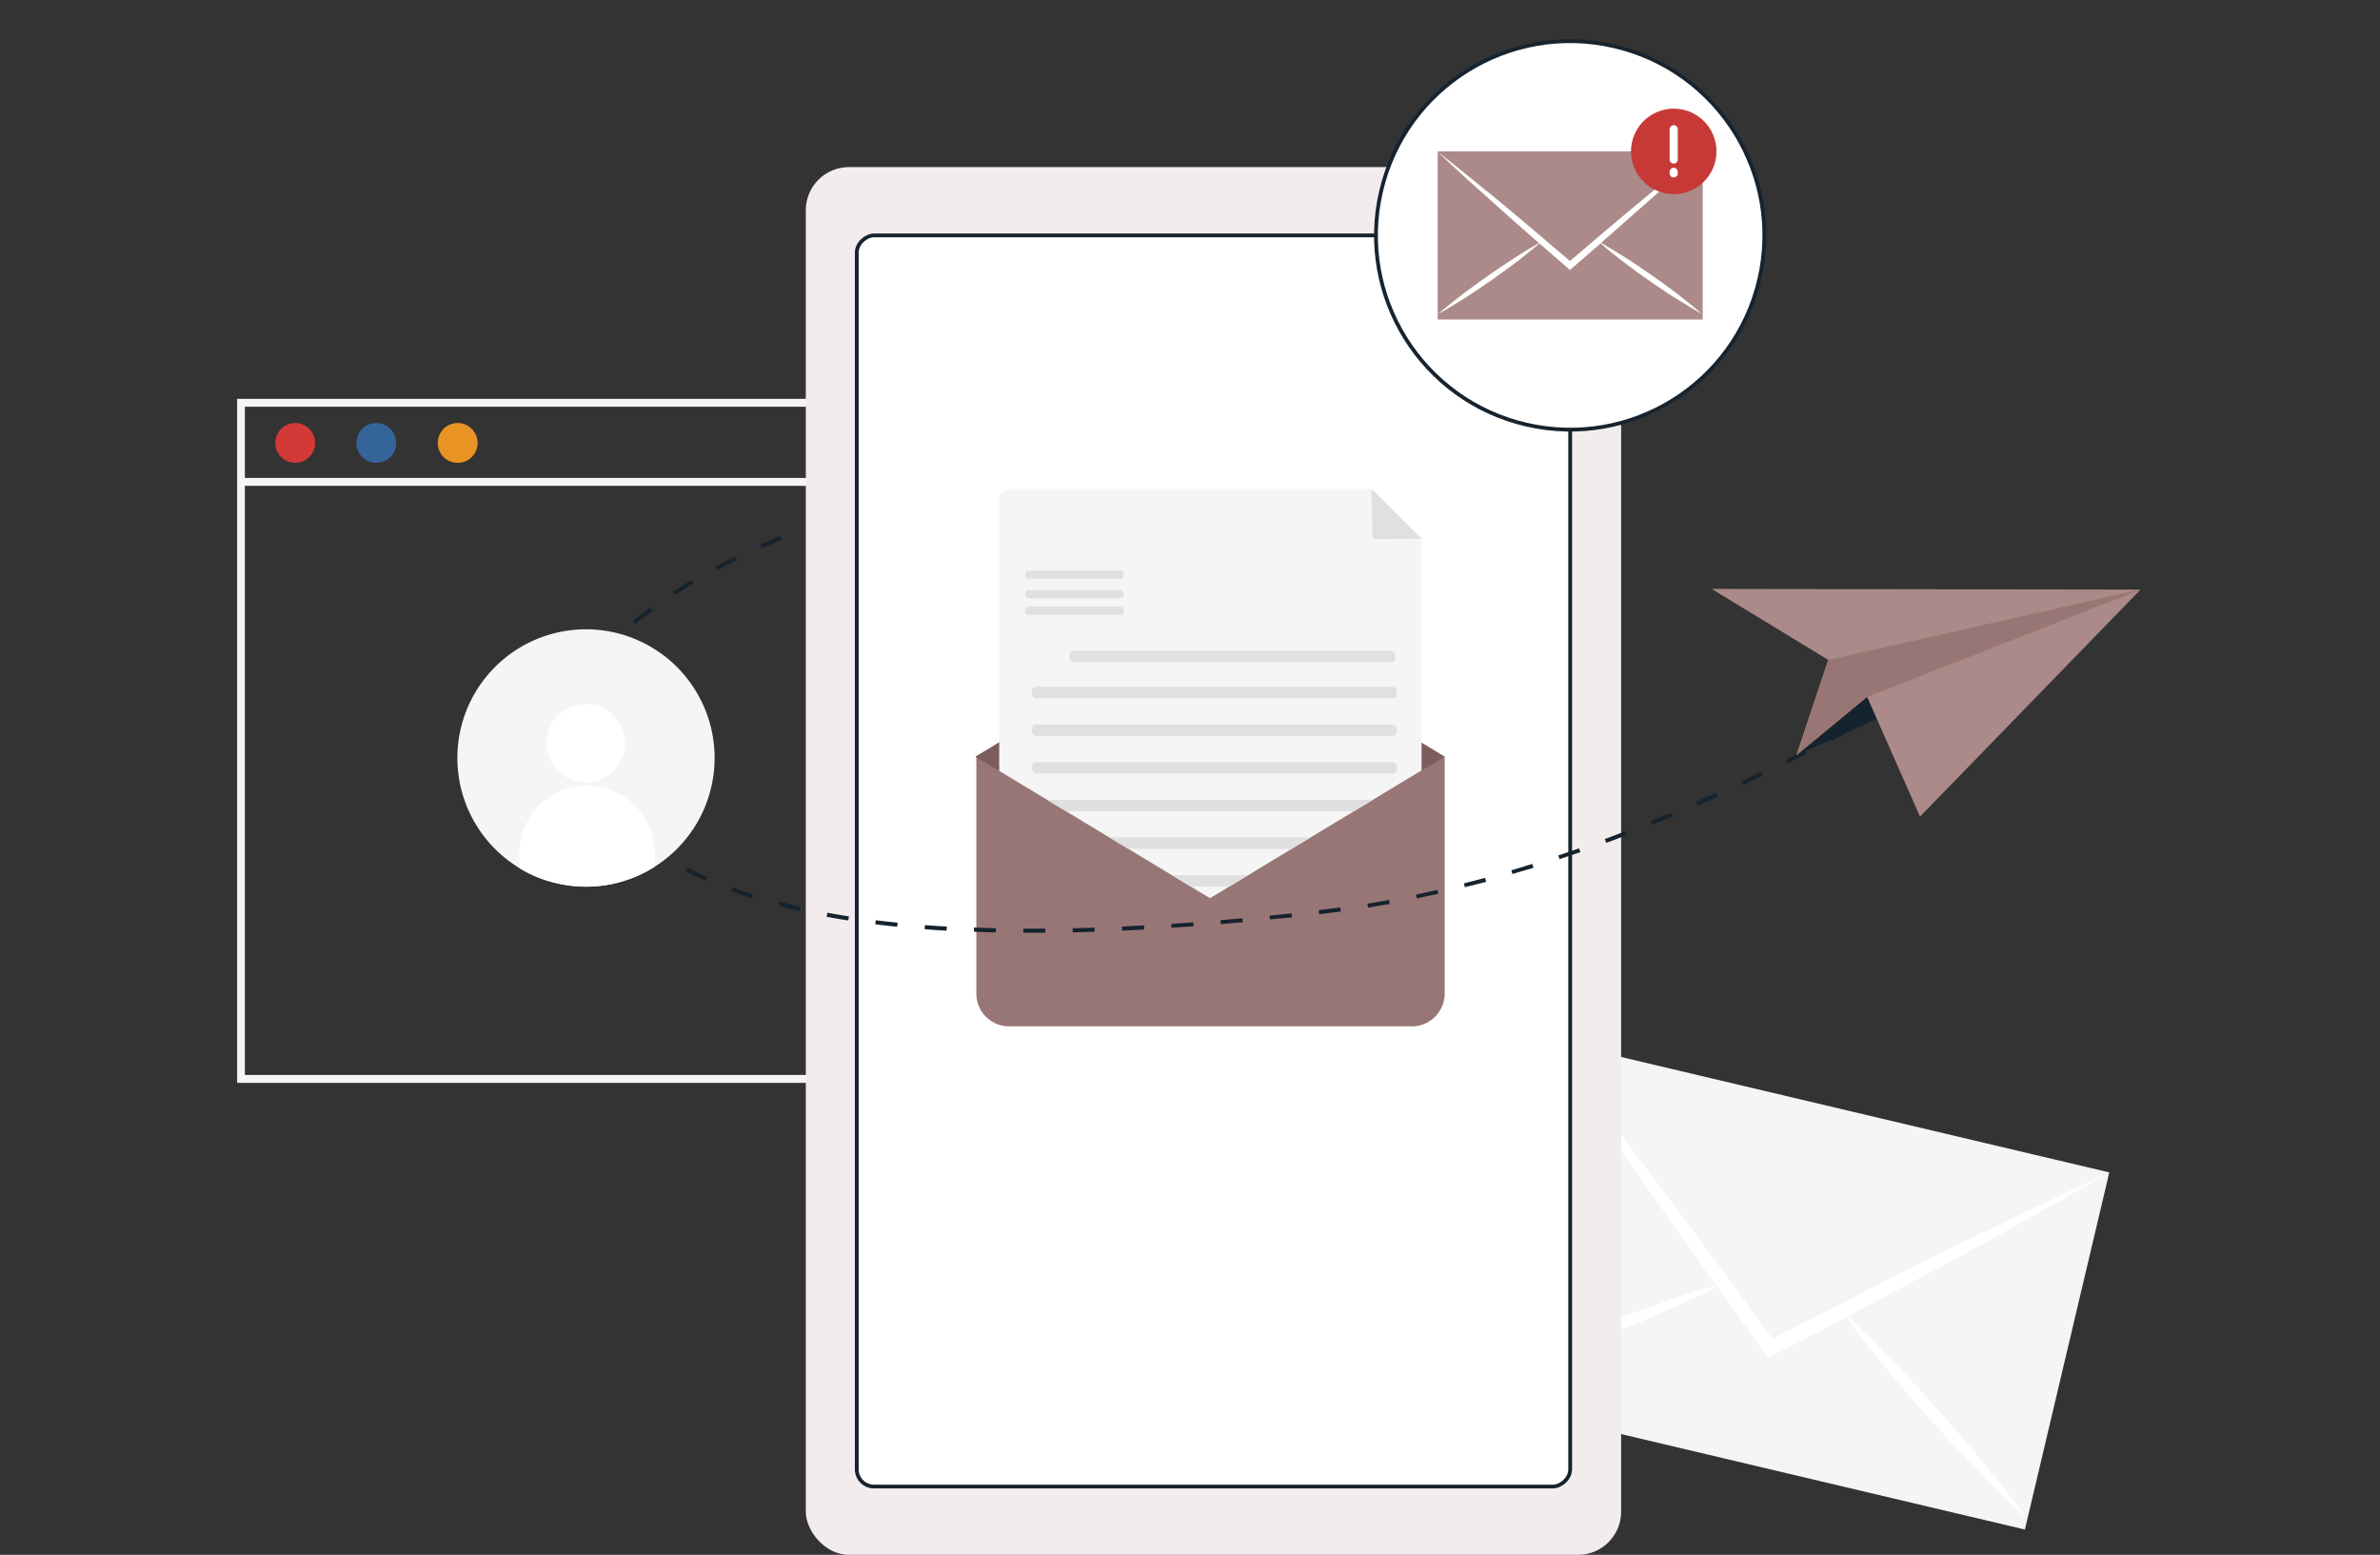 <svg xmlns="http://www.w3.org/2000/svg" xmlns:xlink="http://www.w3.org/1999/xlink" width="552" height="360.528" viewBox="0 0 552 360.528">
  <rect x="0" y="0" width="552" height="360.528" fill="#333333" stroke="none"/>
  <defs>
    <clipPath id="clip-path">
      <path id="Path_446" data-name="Path 446" d="M326.138,166.958h.611V98.25H217.8v68.708h.1l-.305.229,27.211,16.436,27.211,16.423,27.211-16.436,27.211-16.436Z" transform="translate(-217.6 -98.25)" fill="none"/>
    </clipPath>
  </defs>
  <g id="Group_381" data-name="Group 381" transform="translate(-384 -1874.472)">
    <rect id="Rectangle_130" data-name="Rectangle 130" width="552" height="360" transform="translate(384 1875)" fill="none"/>
    <g id="img_order_banner_02" transform="translate(356 1860.041)">
      <path id="Path_435" data-name="Path 435" d="M314.794,245.849H83V87.24H314.794Zm-230-1.832H312.962V89.072H84.794Z" transform="translate(0 19.67)" fill="#f5f5f5"/>
      <path id="Path_436" data-name="Path 436" d="M99.2,96.268a4.618,4.618,0,1,1-4.618-4.618A4.618,4.618,0,0,1,99.2,96.268Z" transform="translate(1.894 20.87)" fill="#d33937"/>
      <path id="Path_437" data-name="Path 437" d="M113.976,96.268a4.618,4.618,0,1,1-4.618-4.618A4.618,4.618,0,0,1,113.976,96.268Z" transform="translate(5.916 20.87)" fill="#34649a"/>
      <path id="Path_438" data-name="Path 438" d="M128.816,96.268A4.618,4.618,0,1,1,124.2,91.65,4.618,4.618,0,0,1,128.816,96.268Z" transform="translate(9.954 20.87)" fill="#e89324"/>
      <rect id="Rectangle_162" data-name="Rectangle 162" width="230.001" height="1.832" transform="translate(83.878 125.254)" fill="#f5f5f5"/>
      <rect id="Rectangle_163" data-name="Rectangle 163" width="85.105" height="134.197" transform="matrix(0.23, -0.973, 0.973, 0.23, 367.065, 338.227)" fill="#f5f5f5"/>
      <path id="Path_439" data-name="Path 439" d="M452.295,234.883c-6.475,3.816-12.988,7.353-19.476,11.055s-13.027,7.175-19.553,10.711q-10.177,5.521-20.456,10.9l-.623.369q-9.032,4.783-18.141,9.49l-.891.433-.572-.789q-5.992-8.307-11.933-16.627c-.14-.178-.28-.382-.42-.585q-6.755-9.4-13.408-18.955c-4.236-6.043-8.46-12.174-12.721-18.306s-8.371-12.314-12.441-18.611c4.58,5.648,9.019,11.449,13.523,17.237s8.9,11.64,13.319,17.53q7.391,9.77,14.693,19.769h0q5.5,7.442,10.953,14.909c5.47-2.811,10.966-5.661,16.449-8.421h0q10.991-5.61,21.982-11.093,9.859-4.885,19.756-9.668C439.128,241.1,445.667,237.872,452.295,234.883Z" transform="translate(64.946 51.435)" fill="#fff"/>
      <path id="Path_440" data-name="Path 440" d="M366.973,248.36l-.191.089-2.468,1.272c-3.931,2-7.913,3.816-11.933,5.61-4.91,2.188-9.884,4.223-14.871,6.233s-10.012,3.816-15.087,5.648-10.177,3.486-15.393,4.923c4.783-2.544,9.668-4.8,14.566-6.971s9.91-4.211,14.871-6.233,10.037-3.88,15.113-5.648c4.045-1.425,8.142-2.8,12.276-4.02.967-.293,1.921-.56,2.888-.827Z" transform="translate(60.965 63.515)" fill="#fff"/>
      <path id="Path_441" data-name="Path 441" d="M418.374,301.515c-4.007-3.613-7.824-7.442-11.551-11.309s-7.366-7.824-10.978-11.805-7.1-8.078-10.508-12.238c-2.773-3.371-5.508-6.793-8.116-10.33l-1.654-2.264a2.155,2.155,0,0,1-.127-.178.674.674,0,0,0,.178.153l2.2,2.048c3.155,2.951,6.182,6,9.172,9.1,3.816,3.816,7.366,7.824,10.953,11.831s7.1,8.078,10.508,12.238S415.232,297.113,418.374,301.515Z" transform="translate(79.581 64.883)" fill="#fff"/>
      <rect id="Rectangle_164" data-name="Rectangle 164" width="189.102" height="321.785" rx="10" transform="translate(214.894 53.175)" fill="#f3ecec"/>
      <rect id="Rectangle_165" data-name="Rectangle 165" width="290.109" height="165.466" rx="4" transform="translate(392.178 69.013) rotate(90)" fill="#fff" stroke="#17242f" stroke-width="0.88"/>
      <path id="Path_442" data-name="Path 442" d="M217.77,152.45v55.2A7.633,7.633,0,0,0,225.746,215h92.674a7.633,7.633,0,0,0,7.976-7.353v-55.2Z" transform="translate(36.675 37.415)" fill="#987676"/>
      <path id="Path_443" data-name="Path 443" d="M299.232,142.8l-23.56-14.261a6.933,6.933,0,0,0-7.3,0L244.824,142.8,217.6,159.251l27.224,16.423L272.034,192.1l27.211-16.436,27.211-16.41Z" transform="translate(36.628 30.626)" fill="#7d5c5c"/>
      <g id="Group_380" data-name="Group 380" transform="translate(254.228 120.916)" clip-path="url(#clip-path)">
        <path id="Path_444" data-name="Path 444" d="M308.293,103.64h-84.1a2.544,2.544,0,0,0-2.252,2.633V208.412h97.954V115.178Z" transform="translate(-216.419 -96.783)" fill="#f5f5f5"/>
        <path id="Path_445" data-name="Path 445" d="M289.82,103.64l.229,10.635a.967.967,0,0,0,.2.725.941.941,0,0,0,.687.293l10.5-.089Z" transform="translate(-197.947 -96.783)" fill="#e0e0e0"/>
        <rect id="Rectangle_166" data-name="Rectangle 166" width="22.771" height="1.895" rx="0.7" transform="translate(11.589 25.811)" fill="#e0e0e0"/>
        <rect id="Rectangle_167" data-name="Rectangle 167" width="22.771" height="1.895" rx="0.7" transform="translate(11.589 30.366)" fill="#e0e0e0"/>
        <rect id="Rectangle_168" data-name="Rectangle 168" width="22.771" height="1.895" rx="0.7" transform="translate(11.589 34.169)" fill="#e0e0e0"/>
        <rect id="Rectangle_169" data-name="Rectangle 169" width="75.539" height="2.659" rx="0.96" transform="translate(21.842 44.41)" fill="#e0e0e0"/>
        <rect id="Rectangle_170" data-name="Rectangle 170" width="84.647" height="2.659" rx="0.99" transform="translate(13.116 52.768)" fill="#e0e0e0"/>
        <rect id="Rectangle_171" data-name="Rectangle 171" width="84.647" height="2.659" rx="0.99" transform="translate(13.116 61.495)" fill="#e0e0e0"/>
        <rect id="Rectangle_172" data-name="Rectangle 172" width="84.647" height="2.659" rx="0.99" transform="translate(13.116 70.221)" fill="#e0e0e0"/>
        <rect id="Rectangle_173" data-name="Rectangle 173" width="84.647" height="2.659" rx="0.99" transform="translate(13.116 78.961)" fill="#e0e0e0"/>
        <rect id="Rectangle_174" data-name="Rectangle 174" width="84.647" height="2.659" rx="0.99" transform="translate(13.116 87.688)" fill="#e0e0e0"/>
        <rect id="Rectangle_175" data-name="Rectangle 175" width="84.647" height="2.659" rx="0.99" transform="translate(13.116 96.415)" fill="#e0e0e0"/>
      </g>
      <path id="Path_447" data-name="Path 447" d="M250.947,204.248h-1.819v-.954h5.089v.954Zm-8.18-.089c-1.73,0-3.422-.089-5.089-.153v-.954c1.654,0,3.358.114,5.089.153Zm17.81,0v-.954l5.089-.14v.954Zm11.449-.394v-.954l5.089-.267.064.954Zm-40.708,0c-1.73-.1-3.422-.2-5.089-.343l.076-.941c1.654.127,3.346.242,5.089.331Zm52.157-.623V202.2l5.089-.369v.954c-1.7.064-3.4.191-5.076.293Zm-63.606-.28c-1.717-.178-3.409-.369-5.089-.572l.114-.941c1.654.2,3.333.394,5.089.56Zm75.056-.585-.076-.941,5.089-.445.089.941c-1.717.1-3.435.242-5.114.433Zm-86.4-.878c-1.717-.267-3.384-.547-5.025-.852l.178-.941c1.628.305,3.295.585,5,.852Zm97.814-.178-.1-.941,5.089-.522.1.941c-1.743.127-3.435.293-5.1.458Zm11.386-1.272-.1-.941,1.272-.153c1.272-.14,2.481-.305,3.727-.471l.127.954-3.74.458Zm-120.47-.738c-1.692-.382-3.358-.789-4.961-1.272l.242-.929c1.6.42,3.257.827,4.923,1.272Zm131.831-.763-.153-.941c1.667-.267,3.346-.56,5.012-.865l.165.941C332.44,197.824,330.76,198.117,329.081,198.448Zm11.284-2.1-.191-.941c1.654-.343,3.308-.712,4.961-1.094l.216.929c-1.654.318-3.32.661-4.987,1.043Zm-154.207-.076c-1.654-.534-3.282-1.081-4.834-1.654l.331-.9c1.539.572,3.155,1.119,4.783,1.641Zm165.377-2.544-.229-.929c1.641-.42,3.282-.852,4.91-1.272l.242.929q-2.442.6-4.923,1.221ZM175.4,192.2c-1.577-.687-3.129-1.437-4.605-2.188l.433-.852c1.463.751,3,1.488,4.567,2.175Zm187.181-1.527-.267-.916c1.628-.471,3.244-.967,4.847-1.476l.293.916c-1.616.458-3.244.941-4.872,1.425Zm10.928-3.447-.305-.9c1.616-.534,3.219-1.094,4.809-1.654l.318.9c-1.6.509-3.206,1.069-4.821,1.6Zm-208.285-.356c-1.463-.9-2.9-1.857-4.262-2.837l.547-.776c1.348.967,2.761,1.908,4.211,2.8Zm219.111-3.46-.343-.89,4.758-1.806.343.89Zm-228.4-3.333c-1.272-1.119-2.544-2.3-3.727-3.511l.674-.674c1.17,1.2,2.4,2.353,3.676,3.46Zm239.058-.865-.356-.89c1.577-.636,3.142-1.272,4.694-1.934l.369.878Zm10.571-4.465-.382-.865,4.643-2.074.394.865c-1.514.7-3.066,1.387-4.631,2.074Zm-257.619-3.015a27.443,27.443,0,0,1-2.862-4.3l.84-.458a27.989,27.989,0,0,0,2.761,4.16Zm268.088-1.717-.407-.865c1.552-.725,3.079-1.463,4.592-2.188l.42.865ZM426.348,165l-.42-.852q2.3-1.145,4.542-2.29l.432.84c-1.488.763-3.015,1.539-4.554,2.3Zm-283.43-3.689a19.923,19.923,0,0,1-.318-3.473,12.649,12.649,0,0,1,.076-1.7l.954.076c0,.534-.076,1.081-.076,1.628a18.075,18.075,0,0,0,.305,3.307Zm293.632-1.565-.445-.84c1.527-.8,3.015-1.616,4.478-2.4l.458.84c-1.463.789-2.964,1.666-4.491,2.4Zm10.075-5.483-.471-.84,4.427-2.544.471.827C449.692,152.575,448.14,153.414,446.626,154.267ZM145.132,150.2l-.89-.343a29.551,29.551,0,0,1,2.315-4.618l.814.5a29.894,29.894,0,0,0-2.29,4.465Zm311.493-1.666-.5-.814,4.376-2.621.5.814c-1.45.852-2.913,1.717-4.427,2.621Zm9.808-5.966-.509-.8,4.3-2.735.522.8c-1.374.852-2.811,1.768-4.363,2.735ZM151.06,140.642l-.738-.611c1.056-1.272,2.226-2.544,3.5-3.816l.662.674c-1.285,1.285-2.468,2.532-3.473,3.753Zm325.016-4.313-.522-.789c2.735-1.832,4.211-2.875,4.211-2.888l.56.776s-1.539,1.056-4.3,2.9Zm-316.9-3.626-.611-.725c1.272-1.056,2.621-2.112,4.033-3.155l.572.763c-1.45,1.03-2.8,2.086-4.045,3.117Zm9.2-6.73-.522-.8c1.4-.916,2.85-1.832,4.338-2.71l.483.814c-1.514.878-2.964,1.781-4.351,2.659Zm9.821-5.826-.458-.84c1.476-.789,3.015-1.577,4.542-2.341l.433.852c-1.577.751-3.1,1.539-4.567,2.328Zm10.253-5.089-.382-.865c1.577-.7,3.168-1.374,4.72-1.985l.343.878c-1.577.674-3.155,1.4-4.732,2.035Z" transform="translate(16.219 26.465)" fill="#15232e"/>
      <path id="Path_448" data-name="Path 448" d="M374.691,138.331l-7.391,22.11,16.4-13.523,63.4-24.908Z" transform="translate(77.366 29.131)" fill="#f5c130"/>
      <path id="Path_449" data-name="Path 449" d="M374.691,138.331l-7.391,22.11,16.4-13.523,63.4-24.908Z" transform="translate(77.366 29.131)" fill="#987676"/>
      <path id="Path_450" data-name="Path 450" d="M385.975,146.64,367.3,155.113l16.4-13.523Z" transform="translate(77.366 34.46)" fill="#15232e"/>
      <path id="Path_451" data-name="Path 451" d="M380.19,146.918l63.4-24.908-51.152,52.641Z" transform="translate(80.874 29.131)" fill="#ac8a8a"/>
      <path id="Path_452" data-name="Path 452" d="M378.9,138.364,351.84,121.89l99.468.153Z" transform="translate(73.159 29.099)" fill="#ac8a8a"/>
      <circle id="Ellipse_55" data-name="Ellipse 55" cx="45.033" cy="45.033" r="45.033" transform="translate(338.116 102.689) rotate(-76.92)" fill="#fff" stroke="#17242f" stroke-width="0.88"/>
      <rect id="Rectangle_176" data-name="Rectangle 176" width="61.469" height="38.991" transform="translate(361.443 49.524)" fill="#ac8a8a"/>
      <path id="Path_453" data-name="Path 453" d="M363.371,42.13c-2.481,2.366-5.012,4.643-7.518,6.984s-5.089,4.567-7.633,6.831-5.317,4.694-7.976,7.022l-.229.229-7.086,6.144-.356.293-.331-.293-7.073-6.157-.254-.216c-2.671-2.328-5.33-4.656-7.976-7.035s-5.089-4.529-7.633-6.819S304.281,44.5,301.8,42.13c2.633,2.035,5.228,4.173,7.836,6.259s5.216,4.236,7.8,6.361c2.875,2.392,5.763,4.809,8.625,7.264h0l6.526,5.546c2.137-1.845,4.3-3.689,6.45-5.5h0c2.875-2.442,5.737-4.86,8.638-7.264,2.544-2.15,5.178-4.287,7.773-6.361S360.725,44.165,363.371,42.13Z" transform="translate(59.541 7.394)" fill="#fff"/>
      <path id="Path_454" data-name="Path 454" d="M326.184,58.49h-.076l-.967.827q-2.328,1.946-4.732,3.816c-1.959,1.488-3.956,2.926-5.966,4.351s-4.058,2.773-6.132,4.109-4.173,2.621-6.361,3.816c1.87-1.628,3.816-3.155,5.763-4.643s3.969-2.926,5.979-4.351,4.058-2.786,6.132-4.109c1.654-1.069,3.333-2.112,5.089-3.091l1.2-.674Z" transform="translate(59.582 11.846)" fill="#fff"/>
      <path id="Path_455" data-name="Path 455" d="M355.264,75.409c-2.163-1.2-4.274-2.544-6.361-3.816s-4.109-2.722-6.144-4.109-4.007-2.862-5.966-4.351c-1.6-1.272-3.18-2.442-4.707-3.816l-.98-.827h.013l1.2.687c1.717.98,3.4,2.023,5.089,3.091,2.086,1.272,4.109,2.71,6.132,4.109s4.02,2.85,5.979,4.351S353.407,73.781,355.264,75.409Z" transform="translate(67.496 11.846)" fill="#fff"/>
      <circle id="Ellipse_56" data-name="Ellipse 56" cx="9.91" cy="9.91" r="9.91" transform="matrix(0.878, -0.479, 0.479, 0.878, 402.747, 45.577)" fill="#c73936"/>
      <path id="Path_456" data-name="Path 456" d="M344.17,45.311v-7a.967.967,0,0,1,.954-.954.941.941,0,0,1,.929.954v7a.929.929,0,0,1-.929.954.954.954,0,0,1-.954-.954Zm.954,4.173a.941.941,0,0,1-.954-.954v-.343a.967.967,0,0,1,.954-.954.941.941,0,0,1,.929.954v.343a.929.929,0,0,1-.929.954Z" transform="translate(71.072 6.096)" fill="#fff"/>
      <path id="Path_457" data-name="Path 457" d="M137.6,184.641a28.738,28.738,0,0,0,8.638,3.5,29.831,29.831,0,1,0-8.638-3.5Z" transform="translate(10.925 31.1)" fill="#f5f5f5"/>
      <path id="Path_458" data-name="Path 458" d="M139.43,152.085a9.07,9.07,0,1,0,8.9-9.185,9.07,9.07,0,0,0-8.9,9.185Z" transform="translate(15.356 34.816)" fill="#fff"/>
      <path id="Path_459" data-name="Path 459" d="M134.473,173.144v3.74a28.738,28.738,0,0,0,8.638,3.5,29.628,29.628,0,0,0,22.707-3.816v-3.727a15.685,15.685,0,0,0-31.358.369Z" transform="translate(14.004 38.856)" fill="#fff"/>
    </g>
  </g>
</svg>
